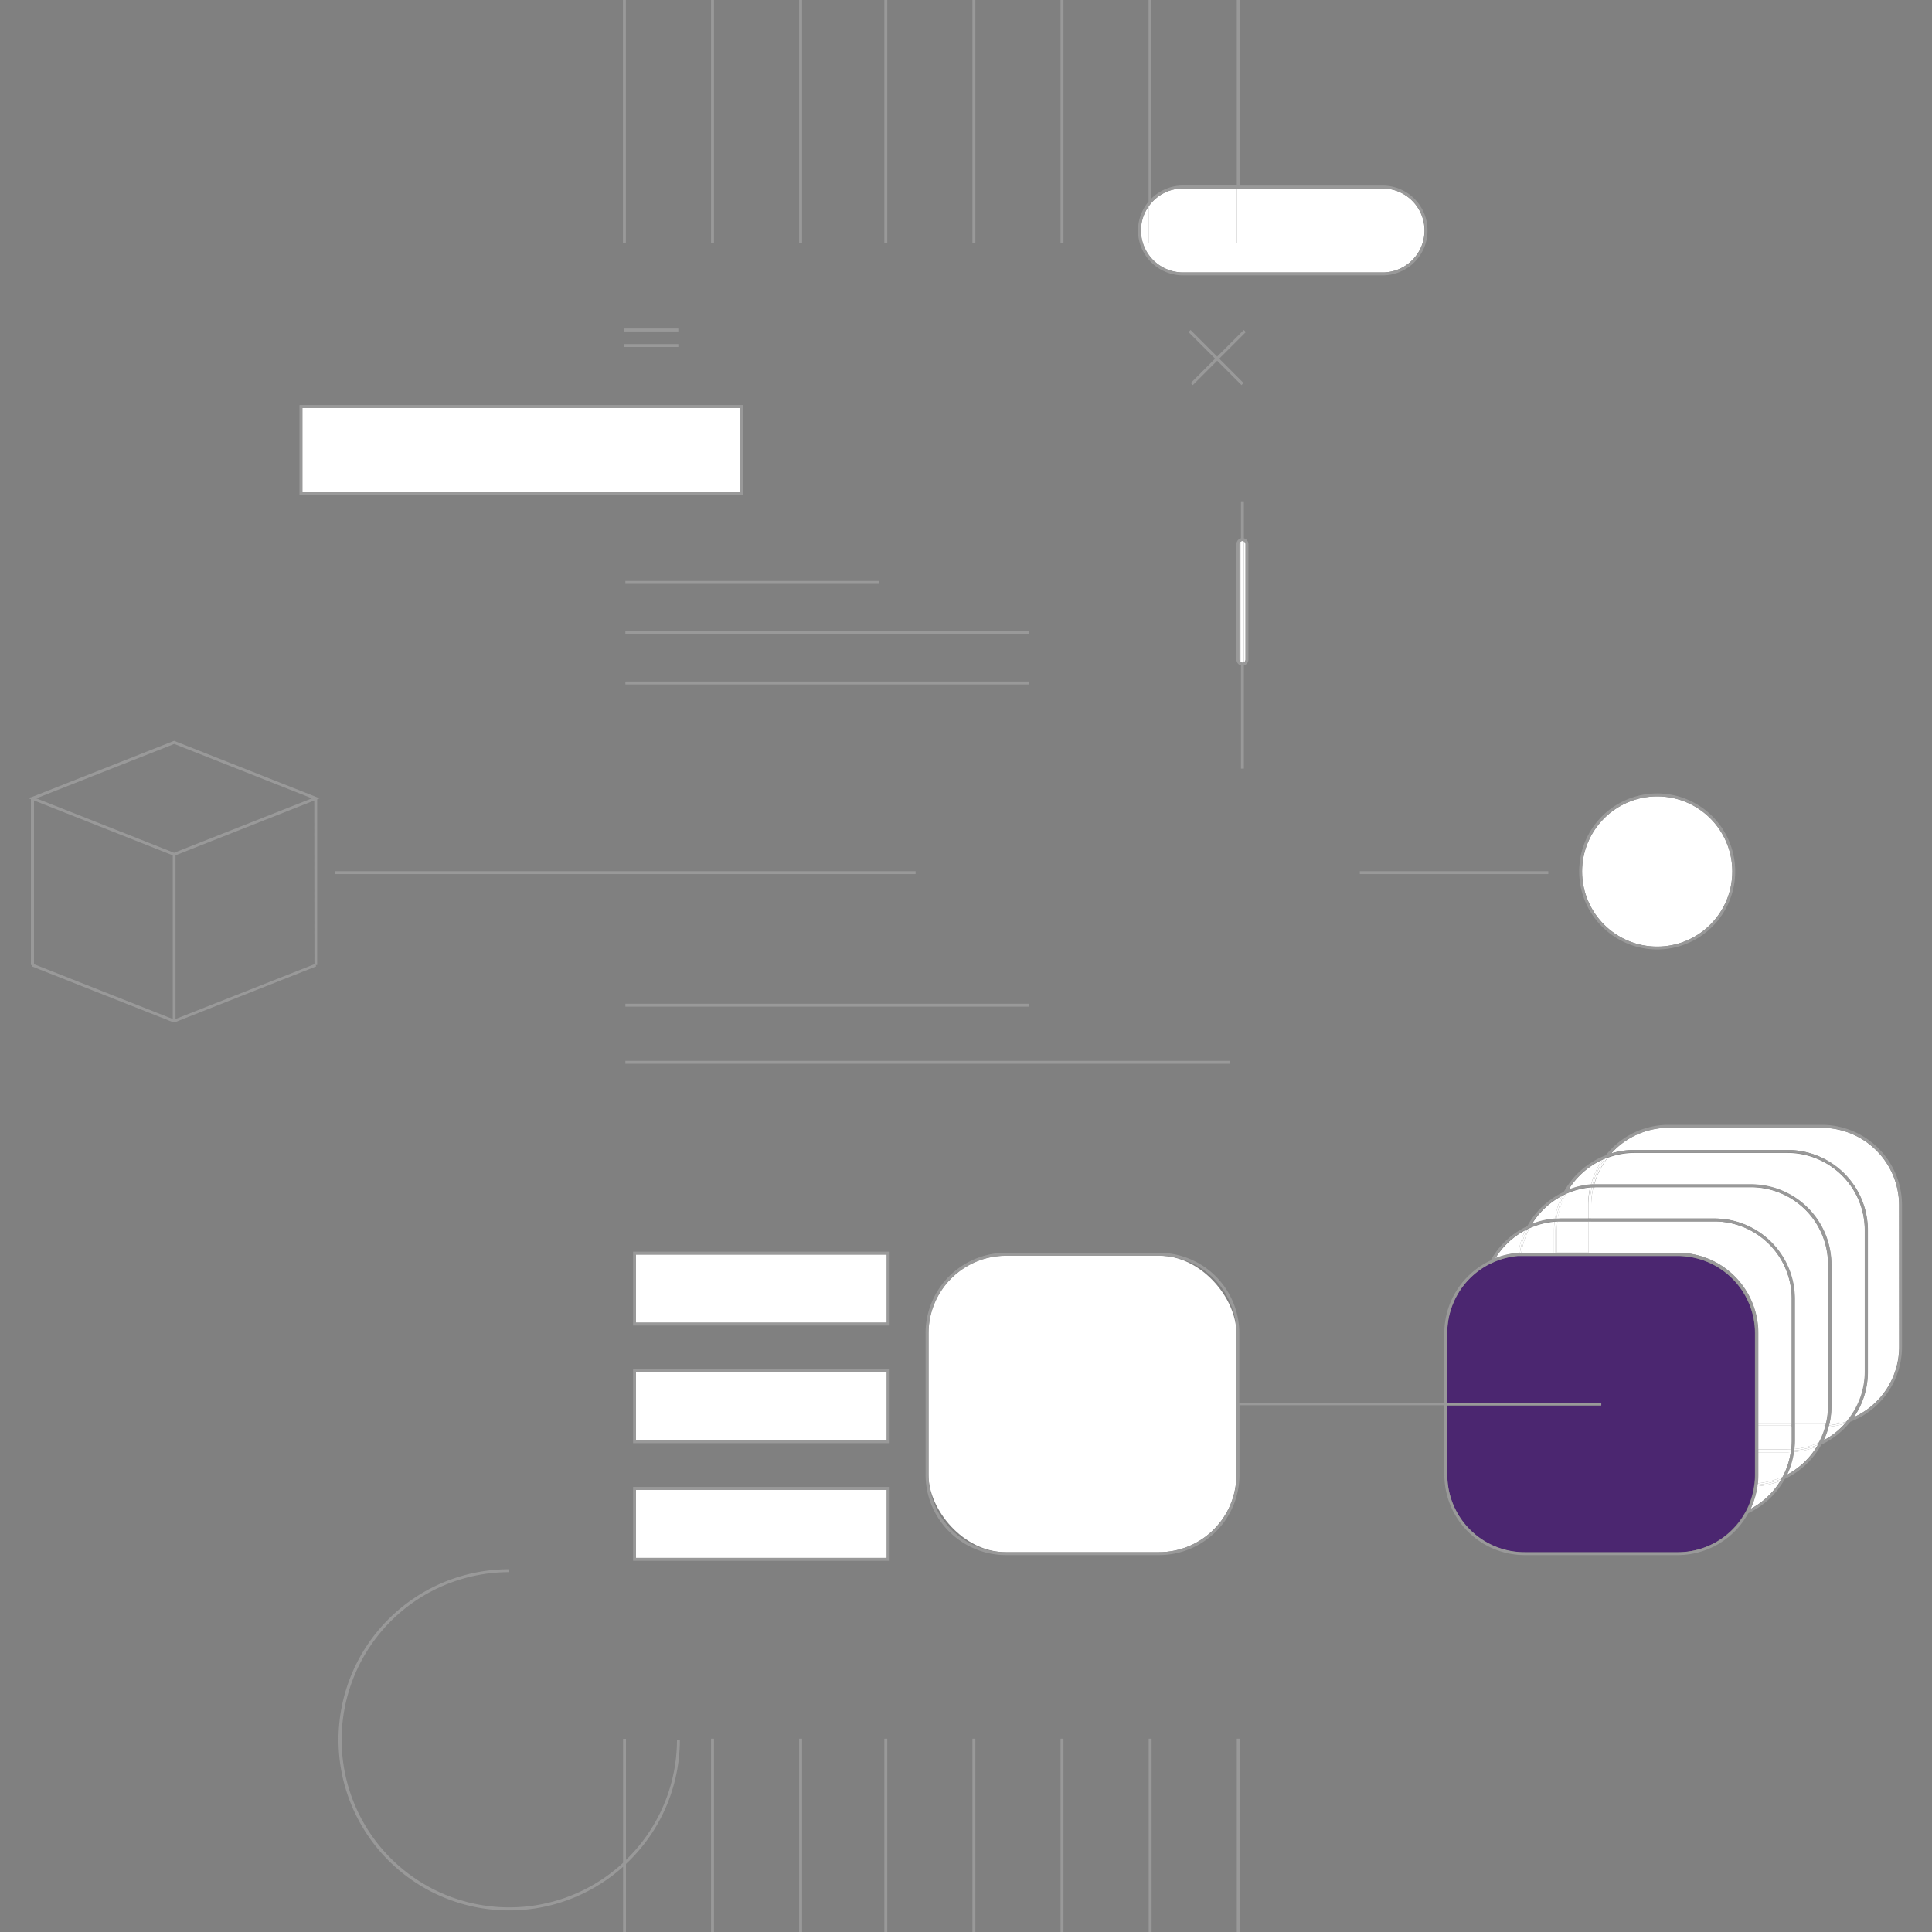 <svg xmlns="http://www.w3.org/2000/svg" viewBox="0 0 500 500"><rect x="0" y="0" width="500" height="500" fill="#808080" stroke="none"/><defs><style>.cls-1{fill:none;}.cls-2{fill:#fff;}.cls-3{fill:#4b2670;}.cls-4{fill:#999;}</style></defs><g id="Warstwa_1" data-name="Warstwa 1"><polygon class="cls-1" points="80.69 206.61 45.05 192.53 9.4 206.61 45.05 220.7 80.69 206.61"/><polygon class="cls-1" points="45.42 263.72 81.34 249.53 81.34 207.16 45.42 221.36 45.42 263.72"/><polygon class="cls-1" points="8.76 207.16 8.76 249.53 44.67 263.72 44.67 221.36 8.76 207.16"/><rect class="cls-2" x="78.25" y="105.56" width="113.39" height="21.72"/><circle class="cls-2" cx="428.88" cy="225.54" r="19.44"/><rect class="cls-2" x="240.29" y="324.97" width="79.68" height="76.73" rx="20.02"/><path class="cls-2" d="M462.59,297.61a20.8,20.8,0,0,1,20.78,20.77v36.68a20.63,20.63,0,0,1-3.63,11.71,20,20,0,0,0,11.75-18.21V311.88a20.06,20.06,0,0,0-20-20H431.83A19.92,19.92,0,0,0,417,298.5a20.7,20.7,0,0,1,6-.89Z"/><path class="cls-2" d="M414.68,300.17a20.08,20.08,0,0,0-8.77,7.77,20.46,20.46,0,0,1,5.86-1.37A20.65,20.65,0,0,1,414.68,300.17Z"/><path class="cls-2" d="M471.9,372.78a20.22,20.22,0,0,0,5.55-4.34,20.69,20.69,0,0,1-4.26.8A20.48,20.48,0,0,1,471.9,372.78Z"/><path class="cls-2" d="M482.62,318.38a20.05,20.05,0,0,0-20-20H423a19.91,19.91,0,0,0-6.93,1.26,20,20,0,0,0-3.48,6.91c.32,0,.63,0,.95,0h39.63a20.8,20.8,0,0,1,20.77,20.78v36.67a20.6,20.6,0,0,1-.51,4.55,19.38,19.38,0,0,0,5-1.16,19.89,19.89,0,0,0,4.23-12.26Z"/><path class="cls-2" d="M412.16,306.55a20.41,20.41,0,0,1,3.21-6.69l-.69.31a20.65,20.65,0,0,0-2.91,6.4Z"/><path class="cls-2" d="M473.19,369.24a20.69,20.69,0,0,0,4.26-.8c.17-.18.34-.36.51-.56a20.09,20.09,0,0,1-4.67,1C473.26,369,473.22,369.12,473.19,369.24Z"/><path class="cls-2" d="M473.29,368.86a20.09,20.09,0,0,0,4.67-1c.15-.18.29-.37.43-.56a19.38,19.38,0,0,1-5,1.16C473.36,368.61,473.32,368.74,473.29,368.86Z"/><path class="cls-2" d="M412.55,306.53a20,20,0,0,1,3.48-6.91l-.66.24a20.41,20.41,0,0,0-3.21,6.69Z"/><path class="cls-2" d="M404.19,309.54a20.11,20.11,0,0,0-7.74,7.27,20.72,20.72,0,0,1,6-1.38A20.62,20.62,0,0,1,404.19,309.54Z"/><path class="cls-2" d="M462.44,381.65a20.11,20.11,0,0,0,7.74-7.27,20.88,20.88,0,0,1-6,1.38A20.62,20.62,0,0,1,462.44,381.65Z"/><path class="cls-2" d="M471.46,369.33h-7v3.47a19.86,19.86,0,0,1-.12,2.2,20,20,0,0,0,6.5-1.7,19.8,19.8,0,0,0,1.59-4C472.09,369.3,471.78,369.33,471.46,369.33Z"/><path class="cls-2" d="M404,315.35h7v-3.47a20.67,20.67,0,0,1,.52-4.55,19.65,19.65,0,0,0-6.3,1.69,19.79,19.79,0,0,0-2.09,6.38C403.47,315.38,403.75,315.35,404,315.35Z"/><path class="cls-2" d="M411.8,315.35h31.87a20.8,20.8,0,0,1,20.77,20.78v32.45h7c.39,0,.76,0,1.14-.06a19.75,19.75,0,0,0,.55-4.59V327.26a20,20,0,0,0-20-20H413.5c-.39,0-.76,0-1.14.06a19.89,19.89,0,0,0-.56,4.59Z"/><path class="cls-2" d="M471.46,369h-7v.37h7c.32,0,.63,0,1-.05l.09-.38C472.16,368.92,471.82,369,471.46,369Z"/><path class="cls-2" d="M411.43,311.88a20.26,20.26,0,0,1,.53-4.57l-.39,0a20.67,20.67,0,0,0-.52,4.55v3.47h.38Z"/><path class="cls-2" d="M471.46,368.58h-7V369h7c.36,0,.7,0,1-.06,0-.12.07-.25.1-.38C472.22,368.54,471.85,368.58,471.46,368.58Z"/><path class="cls-2" d="M411.8,311.88a19.89,19.89,0,0,1,.56-4.59l-.4,0a20.26,20.26,0,0,0-.53,4.57v3.47h.37Z"/><path class="cls-2" d="M464.21,375.76a20.88,20.88,0,0,0,6-1.38l.31-.5a20.52,20.52,0,0,1-6.23,1.5C464.25,375.5,464.23,375.63,464.21,375.76Z"/><path class="cls-2" d="M402.8,315.42a20.27,20.27,0,0,1,1.92-6.14l-.53.26a20.62,20.62,0,0,0-1.77,5.89Z"/><path class="cls-2" d="M464.26,375.38a20.52,20.52,0,0,0,6.23-1.5l.33-.58a20,20,0,0,1-6.5,1.7C464.31,375.13,464.28,375.25,464.26,375.38Z"/><path class="cls-2" d="M403.18,315.4a19.79,19.79,0,0,1,2.09-6.38l-.55.26a20.27,20.27,0,0,0-1.92,6.14Z"/><path class="cls-2" d="M394.72,318.41a20.33,20.33,0,0,0-7.74,7.27,20.53,20.53,0,0,1,6-1.37A20.67,20.67,0,0,1,394.72,318.41Z"/><path class="cls-2" d="M453,390.52a20.21,20.21,0,0,0,7.75-7.27,20.87,20.87,0,0,1-6,1.38A20.3,20.3,0,0,1,453,390.52Z"/><path class="cls-2" d="M462.59,375.84H455v5.84a19.82,19.82,0,0,1-.12,2.19,19.87,19.87,0,0,0,6.49-1.7,19.79,19.79,0,0,0,2.09-6.38C463.16,375.81,462.88,375.84,462.59,375.84Z"/><path class="cls-2" d="M394.57,324.22h7.61v-5.84c0-.74.05-1.47.12-2.19a19.87,19.87,0,0,0-6.49,1.7,19.87,19.87,0,0,0-2.09,6.38C394,324.26,394.28,324.22,394.57,324.22Z"/><path class="cls-2" d="M455,375.09h7.61c.33,0,.65,0,1,0a20.73,20.73,0,0,0,.13-2.24v-3.47H455Z"/><path class="cls-2" d="M411.05,316.1h-7c-.32,0-.64,0-1,0a18.42,18.42,0,0,0-.14,2.23v5.84h8.12Z"/><path class="cls-2" d="M443.67,316.1H411.8v8.12h22.41A20.8,20.8,0,0,1,455,345v23.58h8.71V336.13A20.05,20.05,0,0,0,443.67,316.1Z"/><rect class="cls-2" x="454.98" y="368.96" width="8.71" height="0.37"/><rect class="cls-2" x="411.05" y="316.1" width="0.38" height="8.12"/><rect class="cls-2" x="411.43" y="316.1" width="0.37" height="8.12"/><rect class="cls-2" x="454.98" y="368.58" width="8.71" height="0.38"/><path class="cls-2" d="M462.59,375.46H455v.38h7.61c.29,0,.57,0,.85,0l.06-.37C463.2,375.43,462.9,375.46,462.59,375.46Z"/><path class="cls-2" d="M402.56,318.38c0-.74.05-1.48.12-2.21l-.38,0c-.07.72-.12,1.45-.12,2.19v5.84h.38Z"/><path class="cls-2" d="M462.59,375.09H455v.37h7.61c.31,0,.61,0,.91,0l.06-.38C463.24,375.05,462.92,375.09,462.59,375.09Z"/><path class="cls-2" d="M402.93,318.38a18.42,18.42,0,0,1,.14-2.23l-.39,0c-.07.73-.12,1.47-.12,2.21v5.84h.37Z"/><path class="cls-2" d="M393.34,324.29a19.85,19.85,0,0,1,1.92-6.13l-.54.25a20.67,20.67,0,0,0-1.76,5.9Z"/><path class="cls-2" d="M454.74,384.63a20.87,20.87,0,0,0,6-1.38c.1-.16.21-.33.3-.5a20.39,20.39,0,0,1-6.22,1.5C454.79,384.38,454.76,384.5,454.74,384.63Z"/><path class="cls-2" d="M454.8,384.25a20.39,20.39,0,0,0,6.22-1.5c.11-.2.23-.38.33-.58a19.87,19.87,0,0,1-6.49,1.7C454.85,384,454.82,384.12,454.8,384.25Z"/><path class="cls-2" d="M393.72,324.27a19.87,19.87,0,0,1,2.09-6.38c-.19.08-.37.18-.55.27a19.85,19.85,0,0,0-1.92,6.13Z"/><path class="cls-3" d="M434.21,325H394.57c-.33,0-.64,0-1,0l-.38,0-.38,0a19.87,19.87,0,0,0-6.49,1.7c-.19.08-.37.18-.56.27l-.53.25A20,20,0,0,0,374.55,345v18h39.84v.75H374.55v18a20,20,0,0,0,20,20h39.64a20,20,0,0,0,17-9.58c.11-.16.21-.33.31-.5s.23-.38.33-.58a19.71,19.71,0,0,0,2.09-6.38l.06-.37c0-.13,0-.25.06-.38a20.69,20.69,0,0,0,.13-2.23V345A20.05,20.05,0,0,0,434.21,325Z"/><rect class="cls-2" x="164.59" y="324.68" width="64.9" height="17.62"/><rect class="cls-2" x="164.59" y="355.12" width="64.9" height="17.62"/><rect class="cls-2" x="164.59" y="385.56" width="64.9" height="17.62"/><path class="cls-2" d="M322.34,170.68V140.82a.82.82,0,0,0-.43-.71v31.28A.82.82,0,0,0,322.34,170.68Z"/><path class="cls-2" d="M320.73,140.82v29.86a.82.82,0,0,0,.43.71V140.11A.82.82,0,0,0,320.73,140.82Z"/><path class="cls-2" d="M321.16,140.11v31.28a.8.8,0,0,0,.38.1.79.79,0,0,0,.37-.1V140.11a.79.79,0,0,0-.37-.1A.8.8,0,0,0,321.16,140.11Z"/><path class="cls-2" d="M298,52.47V63h-.75V53.41a10.74,10.74,0,0,0-2,6.23,10.88,10.88,0,0,0,10.86,10.87h52a10.87,10.87,0,0,0,0-21.73H320.83V63h-.75V48.78H306.16A10.8,10.8,0,0,0,298,52.47Z"/><path class="cls-2" d="M298,63V52.47a9.65,9.65,0,0,0-.75.94V63Z"/><rect class="cls-2" x="320.08" y="48.78" width="0.75" height="14.22"/><path class="cls-4" d="M162,481.35V450h-.75v32.1a43.38,43.38,0,1,1-29.45-75.23v-.75a44.15,44.15,0,1,0,29.45,77V500H162V482.39a44,44,0,0,0,13.95-32.16h-.75A43.26,43.26,0,0,1,162,481.35Z"/><path class="cls-4" d="M192.39,104.81H77.5V128H192.39Zm-.75,22.47H78.25V105.56H191.64Z"/><path class="cls-4" d="M82.09,206.32H82L45.18,191.77l-.13-.05L8.11,206.32H8v0l-.65.25.65.26v42.91h.37l-.14.35,36.43,14.4v0h.1l.14.05.14.06.27-.11h.1v0l36.43-14.4-.14-.35h.38V206.87l.65-.26-.65-.25Zm-37-13.79,35.64,14.08L45.05,220.7,9.4,206.61Zm-36.29,57V207.16l35.91,14.2v42.36Zm72.58,0L45.42,263.72V221.36l35.92-14.2Z"/><rect class="cls-4" x="86.74" y="225.46" width="150.21" height="0.75"/><rect class="cls-4" x="351.92" y="225.46" width="48.77" height="0.75"/><path class="cls-4" d="M428.88,245.72a20.19,20.19,0,1,0-20.19-20.18A20.21,20.21,0,0,0,428.88,245.72Zm0-39.62a19.44,19.44,0,1,1-19.44,19.44A19.46,19.46,0,0,1,428.88,206.1Z"/><polygon class="cls-4" points="321.82 99.12 315.53 92.82 322.42 85.93 321.89 85.4 315 92.29 308.11 85.4 307.57 85.93 314.46 92.82 308.17 99.12 308.7 99.65 315 93.35 321.29 99.65 321.82 99.12"/><path class="cls-4" d="M471.46,291.1H431.83a20.74,20.74,0,0,0-16.27,7.9,20.84,20.84,0,0,0-10.84,9.45,20.93,20.93,0,0,0-9.47,8.88,20.89,20.89,0,0,0-9.46,8.87,20.77,20.77,0,0,0-12,18.8v18H320.73V345A20.8,20.8,0,0,0,300,324.22H260.32A20.8,20.8,0,0,0,239.54,345v36.68a20.8,20.8,0,0,0,20.78,20.77H300a20.8,20.8,0,0,0,20.78-20.77v-18H373.8v18a20.8,20.8,0,0,0,20.77,20.77h39.64a20.81,20.81,0,0,0,18.24-10.84,21,21,0,0,0,9.46-8.87,21,21,0,0,0,9.46-8.88,20.82,20.82,0,0,0,7.49-5.91,20.8,20.8,0,0,0,13.38-19.39V311.88A20.8,20.8,0,0,0,471.46,291.1ZM300,401.7H260.32a20.05,20.05,0,0,1-20-20V345a20.06,20.06,0,0,1,20-20H300a20.06,20.06,0,0,1,20,20v36.68A20.05,20.05,0,0,1,300,401.7Zm191.54-53.14a20,20,0,0,1-11.75,18.21,20.63,20.63,0,0,0,3.63-11.71V318.38a20.8,20.8,0,0,0-20.78-20.77H423a20.7,20.7,0,0,0-6,.89,19.92,19.92,0,0,1,14.85-6.65h39.63a20.06,20.06,0,0,1,20,20Zm-14,19.88a20.22,20.22,0,0,1-5.55,4.34,20.48,20.48,0,0,0,1.29-3.54c0-.12.07-.25.1-.38s.07-.25.1-.38a20.6,20.6,0,0,0,.51-4.55V327.26a20.8,20.8,0,0,0-20.77-20.78H413.5c-.32,0-.63,0-.95,0l-.39,0-.39,0a20.46,20.46,0,0,0-5.86,1.37,20.08,20.08,0,0,1,8.77-7.77l.69-.31.66-.24a19.91,19.91,0,0,1,6.93-1.26h39.63a20.05,20.05,0,0,1,20,20v36.68a19.89,19.89,0,0,1-4.23,12.26c-.14.19-.28.38-.43.56S477.62,368.26,477.45,368.44Zm-7.27,5.94a20.11,20.11,0,0,1-7.74,7.27,20.62,20.62,0,0,0,1.77-5.89c0-.13,0-.26.05-.38s.05-.25.06-.38a19.86,19.86,0,0,0,.12-2.2V336.13a20.8,20.8,0,0,0-20.77-20.78H404c-.28,0-.56,0-.85,0l-.38,0h-.38a20.72,20.72,0,0,0-6,1.38,20.11,20.11,0,0,1,7.74-7.27l.53-.26.55-.26a19.65,19.65,0,0,1,6.3-1.69l.39,0,.4,0c.38,0,.75-.06,1.14-.06h39.63a20,20,0,0,1,20,20v36.67a19.75,19.75,0,0,1-.55,4.59c0,.13-.06.26-.1.38l-.09.38a19.8,19.8,0,0,1-1.59,4l-.33.58Zm-9.46,8.87a20.21,20.21,0,0,1-7.75,7.27,20.3,20.3,0,0,0,1.77-5.89c0-.13.05-.25.06-.38s.05-.25.06-.38a19.82,19.82,0,0,0,.12-2.19V345a20.8,20.8,0,0,0-20.77-20.78H394.57c-.29,0-.57,0-.85,0l-.38,0-.38,0a20.53,20.53,0,0,0-6,1.37,20.33,20.33,0,0,1,7.74-7.27l.54-.25c.18-.09.36-.19.55-.27a19.87,19.87,0,0,1,6.49-1.7l.38,0,.39,0c.32,0,.64,0,1,0h39.64a20.05,20.05,0,0,1,20,20V372.8a20.73,20.73,0,0,1-.13,2.24l-.06.38-.06.37a19.79,19.79,0,0,1-2.09,6.38c-.1.2-.22.38-.33.58S460.82,383.09,460.72,383.25Zm-9.47,8.87a20,20,0,0,1-17,9.58H394.57a20,20,0,0,1-20-20v-18h39.84V363H374.55V345a20,20,0,0,1,10.71-17.72l.53-.25c.19-.09.37-.19.56-.27a19.87,19.87,0,0,1,6.49-1.7l.38,0,.38,0c.33,0,.64,0,1,0h39.64a20.05,20.05,0,0,1,20,20v36.68a20.69,20.69,0,0,1-.13,2.23c0,.13-.05.25-.06.38l-.06.37a19.71,19.71,0,0,1-2.09,6.38c-.1.2-.22.39-.33.58S451.36,392,451.25,392.12Z"/><rect class="cls-4" x="161.85" y="150.35" width="65.65" height="0.75"/><rect class="cls-4" x="161.85" y="163.36" width="104.39" height="0.75"/><rect class="cls-4" x="161.85" y="176.38" width="104.39" height="0.75"/><rect class="cls-4" x="161.85" y="259.77" width="104.39" height="0.75"/><rect class="cls-4" x="161.85" y="274.55" width="156.44" height="0.75"/><path class="cls-4" d="M163.84,343.05h66.4V323.93h-66.4Zm.75-18.37h64.9V342.3h-64.9Z"/><path class="cls-4" d="M163.84,373.49h66.4V354.37h-66.4Zm.75-18.37h64.9v17.62h-64.9Z"/><path class="cls-4" d="M163.84,403.93h66.4V384.81h-66.4Zm.75-18.37h64.9v17.62h-64.9Z"/><rect class="cls-4" x="161.45" y="85.03" width="14.1" height="0.75"/><rect class="cls-4" x="161.45" y="89.05" width="14.1" height="0.75"/><path class="cls-4" d="M321.91,198.92V172.19a1.56,1.56,0,0,0,1.18-1.51V140.82a1.56,1.56,0,0,0-1.18-1.51v-9.58h-.75v9.58a1.56,1.56,0,0,0-1.18,1.51v29.86a1.56,1.56,0,0,0,1.18,1.51v26.73Zm-1.18-28.24V140.82a.82.82,0,0,1,.43-.71.8.8,0,0,1,.38-.1.79.79,0,0,1,.37.1.82.82,0,0,1,.43.71v29.86a.82.82,0,0,1-.43.71.79.79,0,0,1-.37.1.8.8,0,0,1-.38-.1A.82.82,0,0,1,320.73,170.68Z"/><rect class="cls-4" x="184.02" width="0.75" height="63"/><rect class="cls-4" x="161.22" width="0.75" height="63"/><rect class="cls-4" x="251.67" width="0.75" height="63"/><rect class="cls-4" x="206.82" width="0.75" height="63"/><rect class="cls-4" x="228.87" width="0.75" height="63"/><rect class="cls-4" x="274.47" width="0.75" height="63"/><rect class="cls-4" x="184.02" y="449.97" width="0.75" height="50.03"/><rect class="cls-4" x="251.67" y="449.97" width="0.75" height="50.03"/><rect class="cls-4" x="206.82" y="449.97" width="0.75" height="50.03"/><rect class="cls-4" x="228.87" y="449.97" width="0.75" height="50.03"/><rect class="cls-4" x="274.47" y="449.97" width="0.75" height="50.03"/><rect class="cls-4" x="297.28" y="449.97" width="0.75" height="50.03"/><rect class="cls-4" x="320.08" y="449.97" width="0.75" height="50.03"/><path class="cls-4" d="M306.16,71.26h52a11.62,11.62,0,0,0,0-23.23H320.83V0h-.75V48H306.16A11.55,11.55,0,0,0,298,51.37V0h-.75V52.18a11.6,11.6,0,0,0,8.88,19.08Zm-8.88-17.85a9.65,9.65,0,0,1,.75-.94,10.8,10.8,0,0,1,8.13-3.69h52a10.87,10.87,0,0,1,0,21.73h-52A10.88,10.88,0,0,1,295.3,59.64,10.74,10.74,0,0,1,297.28,53.41Z"/></g></svg>